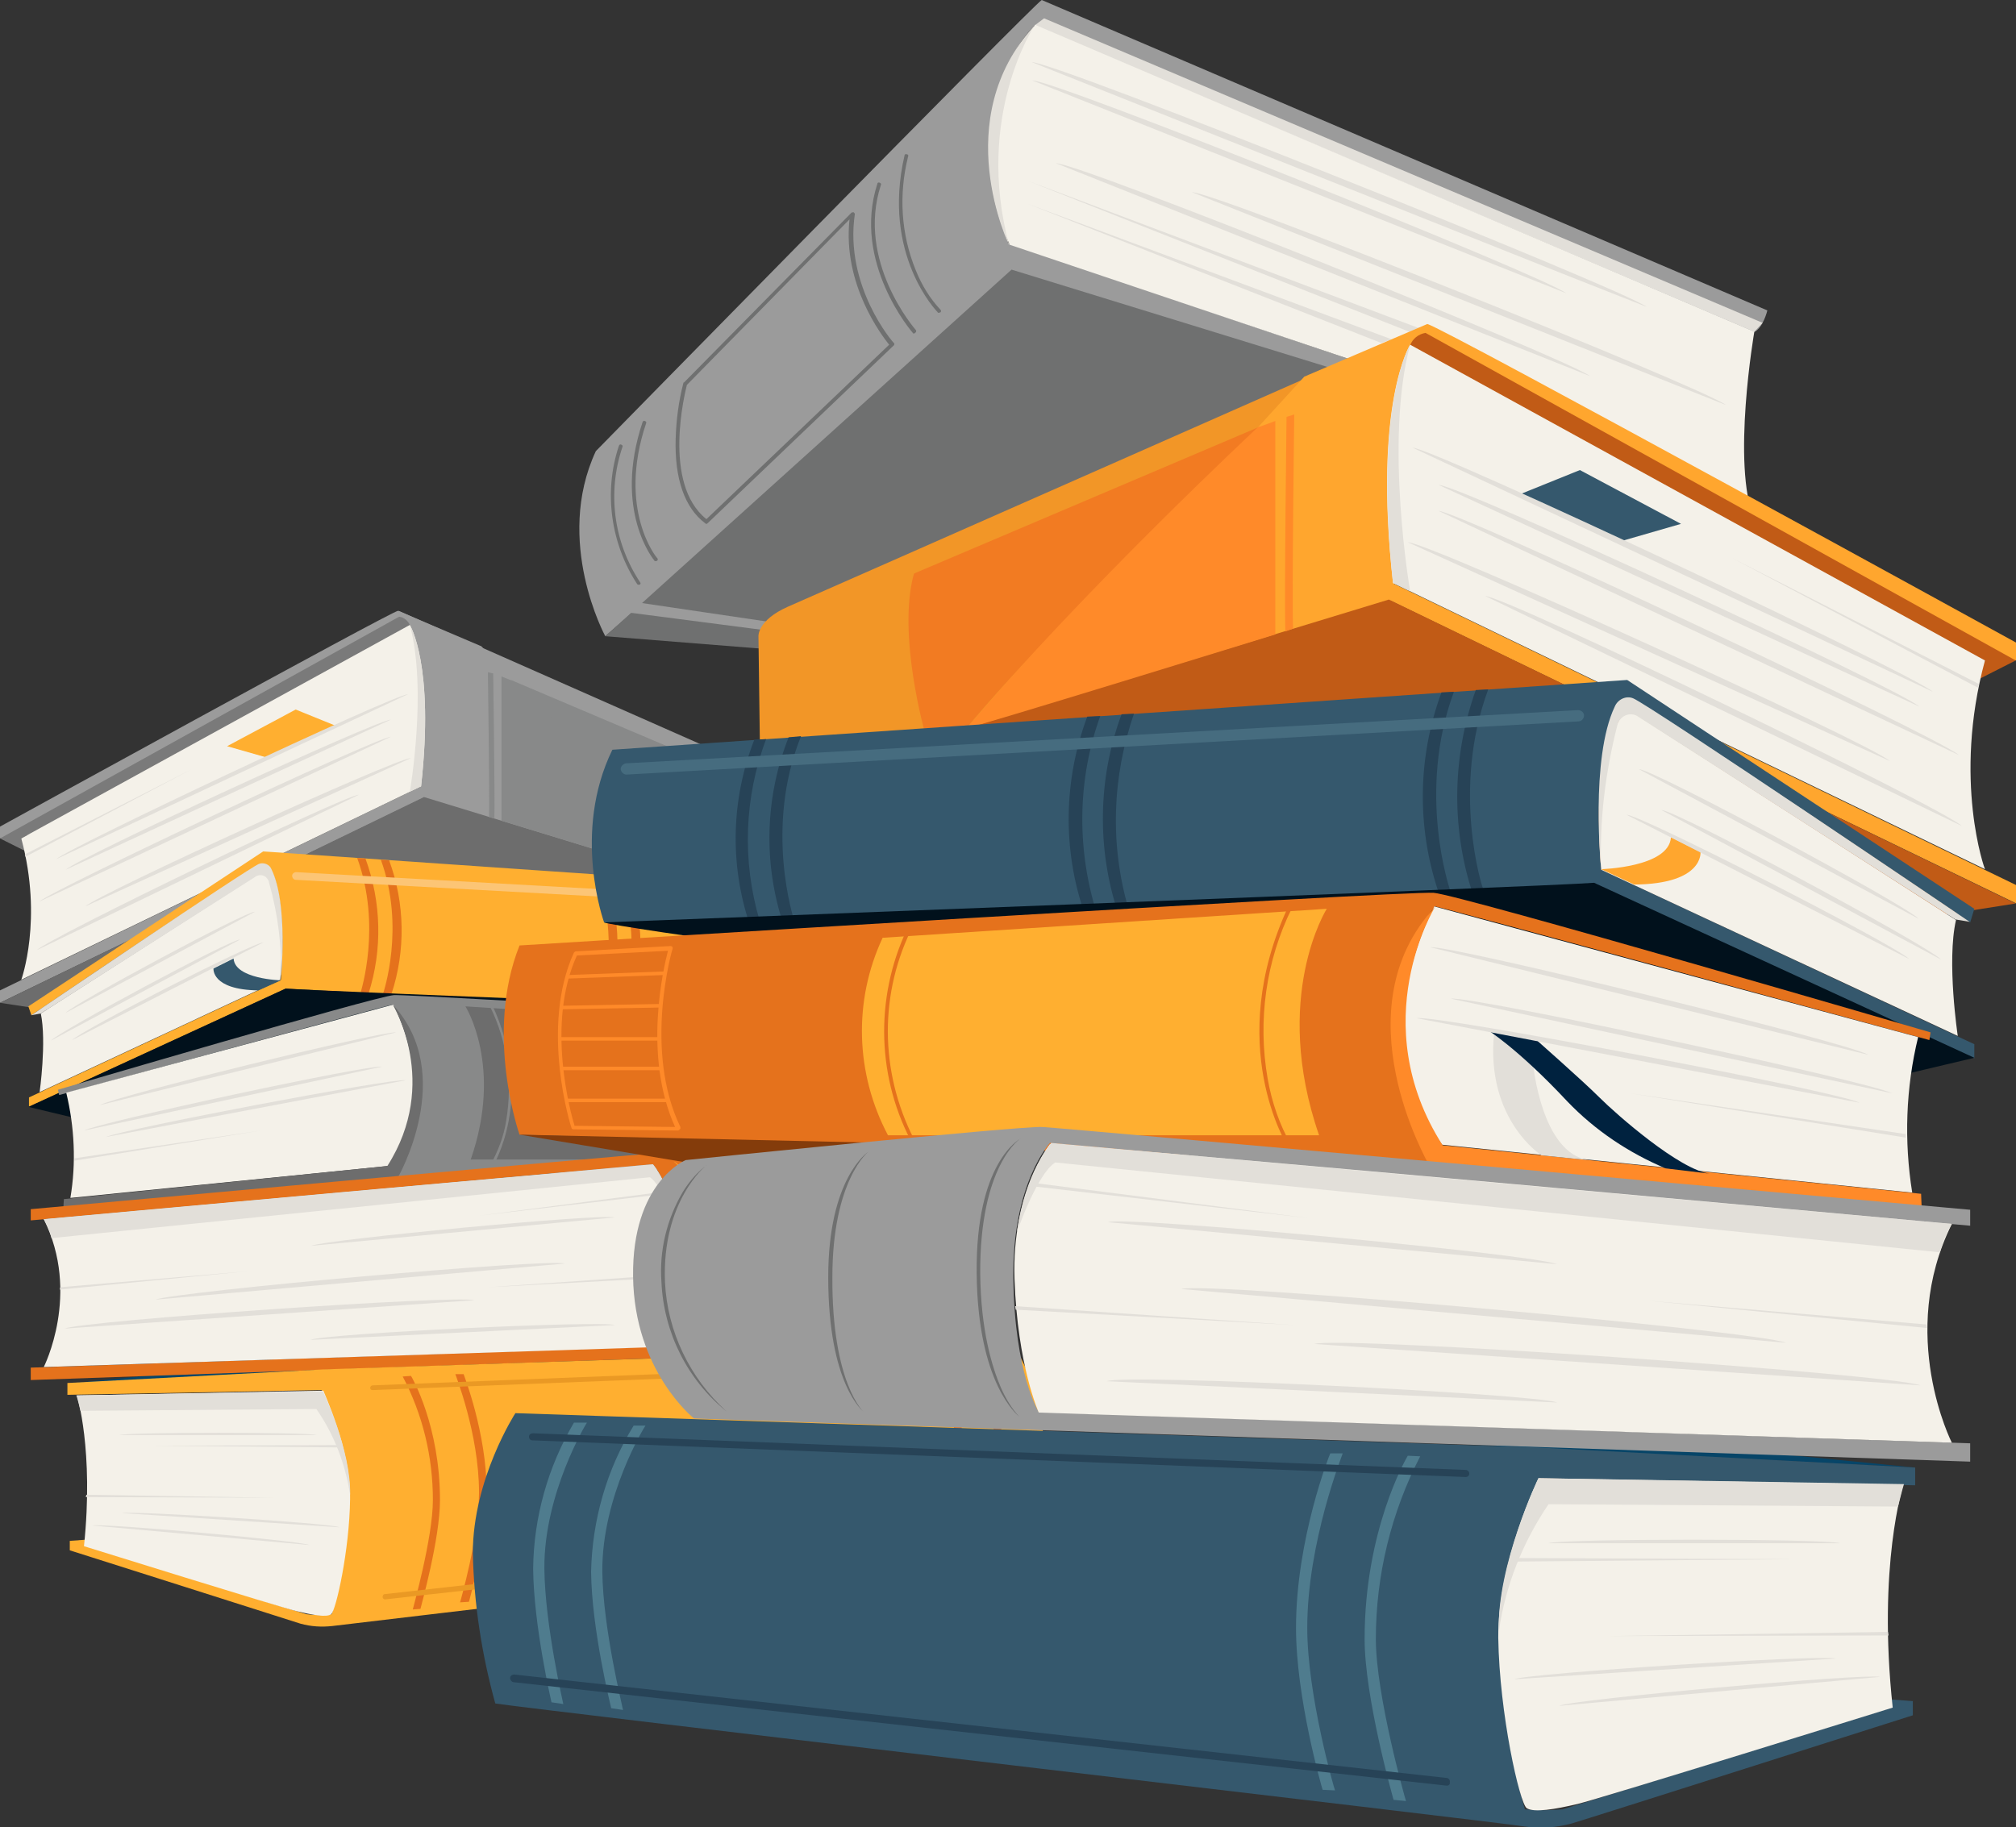<?xml version="1.0" encoding="utf-8"?>
<!-- Generator: Adobe Illustrator 24.1.3, SVG Export Plug-In . SVG Version: 6.00 Build 0)  -->
<svg version="1.1" id="Ebene_1" xmlns="http://www.w3.org/2000/svg" xmlns:xlink="http://www.w3.org/1999/xlink" x="0px" y="0px"
	 viewBox="0 0 340.9 309" style="enable-background:new 0 0 340.9 309;" xml:space="preserve">
<rect x="0" y="0" width="340.9" height="309" fill="#333333" stroke="none"/>
<style type="text/css">
	.st0{fill:#074568;}
	.st1{fill:#9B9B9B;}
	.st2{fill:#6D6D6D;}
	.st3{fill:#7A7A7A;}
	.st4{fill:#888989;}
	.st5{fill:#F4F1E9;}
	.st6{fill:none;stroke:#A09F9D;stroke-width:2;stroke-miterlimit:10;}
	.st7{fill:#E2DFD9;}
	.st8{fill:#FFAF30;}
	.st9{fill:#E5721C;}
	.st10{fill:#35586D;}
	.st11{fill:#01111C;}
	.st12{fill:#FCC575;}
	.st13{fill:#5E5E5E;}
	.st14{fill:none;stroke:#555BA6;stroke-width:3;stroke-miterlimit:10;}
	.st15{fill:#EA9924;}
	.st16{fill:#6F7070;}
	.st17{fill:#F29627;}
	.st18{fill:#FFA62E;}
	.st19{fill:#C15B16;}
	.st20{fill:#F27B22;}
	.st21{fill:#FF8A29;}
	.st22{fill:#274357;}
	.st23{fill:#466C7F;}
	.st24{fill:#00223F;}
	.st25{fill:#843C0B;}
	.st26{fill:#4F7C8E;}
</style>
<g>
	<g>
		<path id="Pfad_1565_4_" class="st0" d="M61.9,231.5L11.5,234l21.1-2.1L61.9,231.5z"/>
		<path id="Pfad_1580_4_" class="st1" d="M77.7,147.6l-10.3-44.3c0,0,69.5,30.7,73.1,32.3c3.6,1.5,3.4,3.4,3.4,3.4l-0.2,15.2
			L77.7,147.6z"/>
		<path id="Pfad_1581_4_" class="st1" d="M81.4,109.3l-14.1-6C65.8,103.6,0,139.8,0,139.8v2l71.2-8.8L0,167.5v2.1L71.5,135l46,13.9
			L81.4,109.3z"/>
		<path id="Pfad_1582_4_" class="st2" d="M13.8,171.7L0,169.6l71.7-34.8l49.7,15.2L13.8,171.7z"/>
		<path id="Pfad_1583_4_" class="st3" d="M3.6,141.8l65.7-36.1c-0.3-0.7-1-1.3-1.8-1.4L0,141.8l4.4,2.2
			C4.4,143.2,4.1,142.4,3.6,141.8z"/>
		<path id="Pfad_1584_4_" class="st4" d="M123.2,154.2c-2.4-6.4-36.8-39.2-36.8-39.2l39.6,16.8c2,7-1.3,18.3-1.3,18.3L123.2,154.2z"
			/>
		<path id="Pfad_1585_4_" class="st4" d="M86.8,115.2l-2-0.8v24.4c0,0,35.4,10.9,35.2,10.7C107,134,86.8,115.2,86.8,115.2z"/>
		<path id="Pfad_1586_4_" class="st5" d="M3.6,165.7L71.2,133c2.3-20.6-1.9-27.3-1.9-27.3L3.6,141.8C7.3,155.5,3.6,165.7,3.6,165.7z
			"/>
		<path id="Pfad_1587_4_" class="st6" d="M6.2,155.2"/>
		<path id="Pfad_1588_4_" class="st6" d="M60.9,130.3"/>
		<path id="Pfad_1589_4_" class="st6" d="M6.2,158.6"/>
		<path id="Pfad_1590_4_" class="st6" d="M55,134.8"/>
		<path id="Pfad_1591_4_" class="st7" d="M4.2,144.5L32.6,130l0,0L4.3,144.9L4.2,144.5z"/>
		<path id="Pfad_1592_4_" class="st8" d="M56.9,122.8l-11.5,5.4l-7-2l11.6-6.2L56.9,122.8z"/>
		<path id="Pfad_1593_4_" class="st4" d="M82.7,138.2c0.1-3.7-0.2-24.3-0.2-24.5l0.9,0.2c0,0.2,0.3,20.8,0.2,24.5L82.7,138.2z"/>
		<path id="Pfad_1594_4_" class="st8" d="M48.3,167.2l-43.4,20v-1.6l42.6-19.9c1-13-1.2-17.7-1.5-18.3c-0.2-0.6-0.9-1.4-1.6-1.3
			c-2.1,0.4-39.1,25.6-39.1,25.6l-0.5-1.5L44.5,144l116,8c4.6,9.6,0.9,19.8,0.9,19.8C151.1,172.9,48.3,167.2,48.3,167.2z"/>
		<path id="Pfad_1595_4_" class="st5" d="M47.4,165.7c1.2-14.7-2.9-18.4-2.9-18.4L6.9,171.4c1,4.8-0.2,13.3-0.2,13.3L47.4,165.7z"/>
		<path id="Pfad_1596_4_" class="st9" d="M139.8,171.5c0-0.1,3.5-10.5-0.8-21l1.4,0.1c2.7,6.8,2.9,14.4,0.6,21.4L139.8,171.5z"/>
		<path id="Pfad_1597_4_" class="st9" d="M143.6,171.5c2.1-6.8,1.8-14.1-0.7-20.7l1.3,0.1c2.7,6.7,2.9,14.2,0.6,21.1L143.6,171.5z"
			/>
		<path id="Pfad_1598_4_" class="st9" d="M101.5,170.2c2.1-7.3,1.9-15.2-0.6-22.4l1.4,0.1c2.7,7.3,2.8,15.3,0.4,22.7L101.5,170.2z"
			/>
		<path id="Pfad_1599_4_" class="st9" d="M105.3,170.2c2.2-7.2,2-15-0.6-22.1l1.5,0.1c2.7,7.2,2.8,15.1,0.3,22.4L105.3,170.2z"/>
		<path id="Pfad_1600_4_" class="st9" d="M61,167.8c0-0.1,3.6-11.2-0.6-22.7l1.4,0.1c2.7,7.4,2.9,15.4,0.5,22.9L61,167.8z"/>
		<path id="Pfad_1601_4_" class="st9" d="M64.8,168c0-0.1,3.8-11.1-0.4-22.6l1.4,0.1c2.7,7.3,2.8,15.3,0.4,22.6L64.8,168z"/>
		<path id="Pfad_1602_4_" class="st7" d="M45.5,149.3c0-0.3-0.2-0.5-0.3-0.7c-0.5-0.7-1.5-0.8-2.2-0.2L6.9,171.4l-1.6,0.3
			c0,0,36.7-24.9,38.5-25.6c0.8-0.3,1.8,0.1,2.1,0.9c2.9,5.9,1.6,18.6,1.6,18.6C47.7,160.1,47,154.6,45.5,149.3z"/>
		<path id="Pfad_1603_4_" class="st10" d="M43.7,167.5c-8-0.1-7.6-3.7-7.6-3.7l3.4-1.7c0.2,3.5,8,3.7,8,3.7L43.7,167.5z"/>
		<path id="Pfad_1604_4_" class="st11" d="M20.2,190.9l-15.4-3.7l43.5-20c4.7,0.4,113.2,4.6,113.2,4.6
			C158.9,172.9,20.2,190.9,20.2,190.9z"/>
		<path id="Pfad_1608_4_" class="st7" d="M69,117.4L69,117.4c-2.7,0.2-56.9,25.7-59.5,27.9L69,117.4z"/>
		<path id="Pfad_1609_4_" class="st7" d="M66.1,121.7L66.1,121.7c-2.7,0.2-52.4,23.1-55,25.4L66.1,121.7z"/>
		<path id="Pfad_1610_4_" class="st7" d="M66.1,124.6L66.1,124.6c-2.7,0.2-56.9,25.7-59.5,27.9L66.1,124.6z"/>
		<path id="Pfad_1611_4_" class="st7" d="M60.7,134.4L60.7,134.4c-2.7,0.2-52,24-54.5,26.3L60.7,134.4z"/>
		<path id="Pfad_1612_4_" class="st7" d="M69.5,128.2L69.5,128.2c-2.7,0.1-52.5,22.8-55.1,25.1L69.5,128.2z"/>
		<path id="Pfad_1613_4_" class="st7" d="M71.2,133c2.3-20.6-1.9-27.3-1.9-27.3c3,11,0,28.2,0,28.2L71.2,133z"/>
		<path id="Pfad_1614_4_" class="st12" d="M158.9,154.8L50,148.8c-0.3,0-0.6-0.3-0.6-0.7c0-0.3,0.3-0.6,0.7-0.6l108.9,6.1
			c0.4,0,0.6,0.3,0.6,0.6C159.6,154.5,159.3,154.8,158.9,154.8L158.9,154.8z"/>
		<path id="Pfad_1615_4_" class="st7" d="M12.2,175.9l32.3-16.5l0,0C43,159.3,13.8,174.2,12.2,175.9L12.2,175.9z"/>
		<path id="Pfad_1616_4_" class="st7" d="M40.6,158.9L40.6,158.9c-1.5-0.1-30.4,15.4-32,17.1L40.6,158.9z"/>
		<path id="Pfad_1617_4_" class="st7" d="M43.1,154.2L43.1,154.2c-1.5-0.1-30.4,15.4-32,17.1L43.1,154.2z"/>
		<path id="Pfad_1618_4_" class="st4" d="M66.8,199.2c10-17.6-0.4-29.3-0.4-29.3C66,169.9,10,185.2,10,185.2l-0.2-0.9
			c0,0,53.7-15.8,56.8-16s104.5,6,104.5,6c4.1,10.2,0,21.7,0,21.7L66.8,199.2z"/>
		<path id="Pfad_1619_4_" class="st5" d="M65.6,197.2c9.3-12.5,0.9-27.3,0.9-27.3l-55.3,14.9c1.4,5.8,1.7,11.9,0.7,17.8L65.6,197.2z
			"/>
		<path id="Pfad_1620_4_" class="st2" d="M79.6,196.1c5.5-15.8-0.9-25.9-0.9-25.9l50.8,3.3c3.4,7.2,3.1,15.5-0.6,22.6H79.6z"/>
		<path id="Pfad_1621_4_" class="st2" d="M67.2,199.3l-56.5,5.2l0.1-1.7l54.7-5.6c9-14.1,0.9-27.3,0.9-27.3
			C77.4,181.7,67.2,199.3,67.2,199.3z"/>
		<path id="Pfad_1622_4_" class="st4" d="M125.7,197.1c4.2-7.5,4.5-16.6,0.8-24.4l0.4-0.2c3.7,7.9,3.5,17.1-0.8,24.8L125.7,197.1z"
			/>
		<path id="Pfad_1623_4_" class="st4" d="M82.9,197.1c1.3-2.4,2.3-4.9,2.7-7.6c1.1-6.6,0.2-13.4-2.8-19.4l0.4-0.2
			c7.4,15.8,0.1,27.3,0.1,27.5L82.9,197.1z"/>
		<path id="Pfad_1624_4_" class="st2" d="M152.8,195.4c0-0.1,0-0.1,0-0.2c4.3-8.8,0.9-20.3,0.9-20.5c0-0.1,0-0.1,0-0.2
			c0-0.1,0.1-0.1,0.2-0.1l10.8,0.6c0.1,0,0.1,0,0.2,0.1c3.9,8.5,0.3,19.9,0.3,20c0,0.1-0.1,0.1-0.2,0.1l-12,0.1l0,0
			C152.9,195.5,152.9,195.5,152.8,195.4z M164.6,175.5l-10.4-0.5c0.5,1.8,2.9,12-0.8,20.2l11.5-0.1
			C165.2,193.6,168.1,183.4,164.6,175.5z"/>
		<path id="Pfad_1625_4_" class="st2" d="M165.6,178.2l-11-0.4l0,0c-0.1,0-0.2-0.1-0.2-0.2s0.1-0.2,0.2-0.2l11,0.4l0,0
			c0.1,0,0.2,0.1,0.2,0.2C165.8,178.1,165.7,178.2,165.6,178.2L165.6,178.2z"/>
		<path id="Pfad_1626_4_" class="st2" d="M166.3,181.7l-11.2-0.2l0,0c-0.1,0-0.2-0.1-0.2-0.2s0.1-0.2,0.2-0.2l11.2,0.2
			c0.1,0,0.2,0.1,0.2,0.2C166.5,181.6,166.4,181.7,166.3,181.7L166.3,181.7z"/>
		<path id="Pfad_1627_4_" class="st2" d="M154.9,188.4c0-0.1,0.1-0.2,0.2-0.2h11.2c0.1,0,0.2,0.1,0.2,0.2c0,0.1-0.1,0.2-0.2,0.2
			h-11.2C155,188.7,154.9,188.6,154.9,188.4z"/>
		<path id="Pfad_1628_4_" class="st2" d="M154.2,192.3L154.2,192.3c-0.1,0-0.2-0.1-0.2-0.2s0.1-0.2,0.2-0.2h11.3
			c0.1,0,0.2,0.1,0.2,0.2s-0.1,0.2-0.2,0.2H154.2L154.2,192.3z"/>
		<path id="Pfad_1629_4_" class="st2" d="M155.2,185.3c-0.1,0-0.2-0.1-0.2-0.2c0-0.1,0.1-0.2,0.2-0.2h11.1c0.1,0,0.2,0.1,0.2,0.2
			c0,0.1-0.1,0.2-0.2,0.2H155.2L155.2,185.3z"/>
		<path id="Pfad_1630_4_" class="st7" d="M64.6,180.4L64.6,180.4c-2.3-0.4-47.8,9.4-50.4,10.8L64.6,180.4z"/>
		<path id="Pfad_1631_4_" class="st7" d="M67,174.6L67,174.6c-2.3-0.3-47.6,10.8-50.1,12.3L67,174.6z"/>
		<path id="Pfad_1632_4_" class="st7" d="M12.6,195.9l31.5-4.7l0,0l-31.5,5.1L12.6,195.9z"/>
		<path id="Pfad_1635_4_" class="st7" d="M68.6,182.7L68.6,182.7c-2.3-0.4-48,8.3-50.7,9.6L68.6,182.7z"/>
		<path id="Pfad_1636_4_" class="st13" d="M152.5,199.1l-35.2-1.9l53.8-1.2L152.5,199.1z"/>
		<path id="Pfad_1637_4_" class="st9" d="M5.2,233.4v-2.1l106.5-3.6c0,0,2.8-4.4,2.9-15.3c0.1-10.9-4.2-15.5-4.2-15.5L5.2,206.4
			v-1.9c0,0,103.6-9.4,106.1-9.5s40.8,3.8,40.8,3.8s6.1,2.5,6,13.3c-0.1,10.8-7,16.2-7,16.2L5.2,233.4z"/>
		<path id="Pfad_1638_4_" class="st5" d="M111.8,227.8c0,0,2.4-5.3,2.8-15.3c0.4-10-4.1-15.4-4.1-15.4c-3.6,0-103.1,9.1-103.1,9.1
			c6.3,12.6,0,25,0,25L111.8,227.8z"/>
		<path id="Pfad_1639_4_" class="st8" d="M114,228.3c0.9-1,1.6-2.1,2.1-3.3c1.1-2.4,2.3-6.5,2.4-13.1c0.1-12.4-4.6-15.4-4.6-15.5
			l0,0c0.2,0.1,5.2,2.7,5.1,15.5C118.7,224.6,114.2,228.1,114,228.3L114,228.3z"/>
		<path id="Pfad_1640_4_" class="st8" d="M135.4,212.3c0-11-4.2-14.4-4.2-14.4l0,0c0.2,0.1,4.6,3.1,4.6,14.4c0,12.3-4,15.3-4.1,15.5
			C131.8,227.7,135.4,224.4,135.4,212.3z"/>
		<path id="Pfad_1641_4_" class="st8" d="M147.4,227.6c4.2-3.8,6.7-9.1,7-14.7c0.4-9.3-4.8-13.4-4.8-13.5l0,0
			c1.1,0.9,2.1,1.9,2.8,3.1c1.9,3.1,2.7,6.7,2.5,10.4C154.6,218.6,151.9,224,147.4,227.6L147.4,227.6z"/>
		<path id="Pfad_1642_4_" class="st7" d="M109.9,199.1c2.1,1.4,4.4,8,4.4,8c-0.9-6.9-3.9-10.2-3.9-10.2l-103,9.3
			c0.6,1,1.1,2.1,1.3,3.2L109.9,199.1z"/>
		<path id="Pfad_1643_4_" class="st8" d="M56.2,275c-1.8,0.2-3.6,0.1-5.4-0.4c-1.2-0.4-39-12.4-39-12.4v-1.6l2.7-0.2l-0.1,1
			c0,0,36.3,11.3,37.4,11.6c1.4,0.2,2.9,0.2,4.3,0c1.8-6.1,2.8-12.5,2.9-18.9c0-6.6-1.6-13.1-4.6-19l-43,0.8v-2l43.3-2.3l116.8-3.9
			c0,0,4.9,7.5,4.9,16c-0.1,5.8-1,11.6-2.6,17.2C170.2,261.6,58.4,274.7,56.2,275z"/>
		<path id="Pfad_1644_4_" class="st5" d="M59.2,253.5c-0.1,8.7-2.4,18.9-3.2,19.5s-3.3,0.1-5.8-0.5c-2.6-0.6-36-11-36-11
			c1.7-16.3-1.2-25.5-1.2-25.5l41.7-0.8C54.6,235.3,59.3,244.8,59.2,253.5z"/>
		<path id="Pfad_1645_4_" class="st9" d="M166.1,261.1c0-0.1,2.1-9,2.2-15.5c0.1-8.6-4.8-16.6-4.8-16.7h1.4c3,5.1,4.6,10.8,4.7,16.7
			c0,6.6-2.1,15.2-2.1,15.3L166.1,261.1z"/>
		<path id="Pfad_1646_4_" class="st9" d="M159.3,261.8c0-0.1,2.3-9.3,2.4-15.8c0.1-8.6-4.9-16.6-4.9-16.7h1.4
			c3.1,5,4.7,10.8,4.8,16.7c0,6.6-2.2,15.3-2.3,15.6L159.3,261.8z"/>
		<path id="Pfad_1647_4_" class="st14" d="M92.4,232.4"/>
		<path id="Pfad_1648_4_" class="st9" d="M77.8,271c0-0.1,3.2-10.9,3.2-18.6c0-9.9-4-19.9-4-20h1.4c0,0.1,3.9,9.9,3.9,20
			c0,7.9-2.9,18.1-3,18.5L77.8,271z"/>
		<path id="Pfad_1649_4_" class="st9" d="M69.8,272.2c0-0.1,3.4-12.1,3.4-18.5c0-7.3-1.7-14.4-5.1-20.9l1.4-0.1
			c0.2,0.3,4.9,8.5,4.9,21c0,6.6-3.2,17.9-3.3,18.4L69.8,272.2z"/>
		<path id="Pfad_1650_4_" class="st7" d="M95.5,213.7L95.5,213.7c-3-0.9-65.5,4.7-69.2,6.1L95.5,213.7z"/>
		<path id="Pfad_1651_4_" class="st7" d="M80.2,219.9L80.2,219.9c-3-0.9-65.6,3.4-69.3,4.8L80.2,219.9z"/>
		<path id="Pfad_1652_4_" class="st7" d="M10.2,217.7l31.7-2.7l0,0l-31.8,3.1L10.2,217.7z"/>
		<path id="Pfad_1653_4_" class="st7" d="M104,224.1L104,224.1c-2.1-0.8-48.7,1.4-51.5,2.5L104,224.1z"/>
		<path id="Pfad_1654_4_" class="st7" d="M103.9,205.9L103.9,205.9c-2.2-0.7-48.6,3.7-51.3,4.8L103.9,205.9z"/>
		<path id="Pfad_1655_4_" class="st7" d="M114.4,216l-31.8,1.7l0,0l31.8-2.2L114.4,216z"/>
		<path id="Pfad_1656_4_" class="st7" d="M112.6,201.9L81,205.6l0,0l31.6-4.1V201.9z"/>
		<path id="Pfad_1657_4_" class="st7" d="M57.4,244.8l-31.8-0.3l0,0l31.9-0.1L57.4,244.8z"/>
		<path id="Pfad_1658_4_" class="st7" d="M54.6,235.3L12.9,236c0.2,0.4,0.7,2.6,0.7,2.6l39.9-0.3c3,4.3,4.9,9.3,5.7,14.5
			C59.4,245.3,54.6,235.3,54.6,235.3z"/>
		<path id="Pfad_1659_4_" class="st7" d="M52.3,261.3L52.3,261.3c-1.5-0.7-34.7-3.7-36.7-3.3L52.3,261.3z"/>
		<path id="Pfad_1660_4_" class="st7" d="M53.5,242.7L53.5,242.7c-1.4-0.5-31.5-0.5-33.3,0L53.5,242.7z"/>
		<path id="Pfad_1661_4_" class="st7" d="M57.4,258.3L57.4,258.3c-1.5-0.7-34.8-2.8-36.8-2.4L57.4,258.3z"/>
		<path id="Pfad_1662_4_" class="st7" d="M14.6,252.8l31.8,0.5l0,0l-31.9-0.1L14.6,252.8z"/>
		<path id="Pfad_1663_4_" class="st15" d="M63,235.1L63,235.1c-0.3,0-0.4-0.2-0.4-0.4c0-0.2,0.2-0.4,0.4-0.4l106.6-4.2
			c0.2,0,0.4,0.2,0.4,0.4c0,0.2-0.2,0.4-0.4,0.4"/>
		<path id="Pfad_1664_4_" class="st15" d="M65.1,270.5c-0.2,0-0.4-0.2-0.4-0.4c0-0.2,0.1-0.5,0.4-0.5l106.6-11.9
			c0.2,0,0.4,0.1,0.5,0.4c0,0.2-0.1,0.4-0.4,0.5L65.1,270.5L65.1,270.5L65.1,270.5z"/>
	</g>
	<g id="Gruppe_1286_2_" transform="translate(-312.087 -670.302)">
		<g id="Gruppe_1285_2_" transform="translate(534.439 670.302)">
			<path id="Pfad_1565_3_" class="st0" d="M70.3,245.1l31.2,3.1L27,244.4L70.3,245.1z"/>
			<path id="Pfad_1566_2_" class="st1" d="M-120,107.6c0,0-8.7-16-1.6-31.3c0,0,73.6-75.1,75.4-76.3L76.5,52.5c0,0-0.7,3-2.3,3.7
				L-47.4,4.3c0,0-13.2,12.1-4.5,36.8L5.7,60.7L2,63l-52.5-16.4L-120,107.6z"/>
			<path id="Pfad_1567_2_" class="st16" d="M-120,107.6l68.7-62L4.2,62.7l-96.6,47.1L-120,107.6z"/>
			<path id="Pfad_1568_2_" class="st7" d="M-47.4,4.3L74.3,56.1l1.4-1.5L-45.8,3.1L-47.4,4.3z"/>
			<path id="Pfad_1569_2_" class="st5" d="M5.7,60.7l-57.3-19.3c0,0-10.3-20.2,4.3-37.2L74.3,56.1c0,0-3.9,22.5,0,31.8L5.7,60.7z"/>
			<path id="Pfad_1570_2_" class="st1" d="M-116,103.6l23.9,3.1v-1.5l-23-3.4L-116,103.6z"/>
			<path id="Pfad_1571_2_" class="st16" d="M-102.9,88.6c-0.1,0-0.1,0-0.2-0.1c-3.5-2.6-5.2-7.6-5-14.3c0.1-3.2,0.5-6.3,1.3-9.4
				c0-0.1,0-0.1,0.1-0.1L-78.4,36c0.1-0.1,0.2-0.1,0.4-0.1c0.1,0.1,0.2,0.2,0.2,0.3c-1.8,12.2,6.5,21.8,6.6,21.8
				c0.1,0.1,0.1,0.3,0,0.4l-31.4,30C-102.7,88.5-102.8,88.6-102.9,88.6z M-106.2,65.1c-0.3,1.2-4.2,16.7,3.3,22.7L-72,58.3
				c-1.2-1.5-7.9-10.2-6.7-21.2L-106.2,65.1z"/>
			<path id="Pfad_1572_2_" class="st16" d="M-67.8,56.4c-0.1,0-0.2,0-0.2-0.1c-0.1-0.1-10.3-11.9-6-25.2c0-0.2,0.2-0.3,0.4-0.2
				c0.2,0.1,0.3,0.2,0.2,0.4l0,0c-4.2,12.9,5.8,24.4,5.9,24.5c0.1,0.1,0.1,0.3,0,0.4C-67.6,56.3-67.7,56.4-67.8,56.4L-67.8,56.4z"/>
			<path id="Pfad_1573_2_" class="st16" d="M-63.6,52.9c-0.1,0-0.2,0-0.2-0.1c-0.1-0.1-9.5-9.7-5.6-26.5c0-0.2,0.2-0.3,0.4-0.2
				c0.2,0,0.3,0.2,0.2,0.4c-1.6,6.4-1.2,13.1,1.3,19.2c1,2.5,2.4,4.8,4.2,6.7c0.1,0.1,0.1,0.3,0,0.4C-63.5,52.9-63.6,52.9-63.6,52.9
				z"/>
			<path id="Pfad_1574_2_" class="st16" d="M-111.5,94.9c-0.1,0-0.2,0-0.2-0.1c-0.1-0.1-7-8.4-2-23.4c0.1-0.2,0.2-0.3,0.4-0.2
				c0.2,0.1,0.3,0.2,0.2,0.4c-4.9,14.6,1.8,22.8,1.9,22.8c0.1,0.1,0.1,0.3,0,0.4C-111.3,94.9-111.4,94.9-111.5,94.9L-111.5,94.9z"/>
			<path id="Pfad_1575_2_" class="st16" d="M-114.3,98.9c-0.1,0-0.2,0-0.3-0.1c-4.5-6.9-5.7-15.6-3.1-23.4c0.1-0.2,0.2-0.3,0.4-0.2
				s0.3,0.2,0.2,0.4c-2.6,7.7-1.5,16.1,3,22.9c0.1,0.1,0.1,0.3-0.1,0.4C-114.1,98.8-114.2,98.9-114.3,98.9L-114.3,98.9z"/>
			<path id="Pfad_1576_2_" class="st7" d="M42.5,49.6c-4.1-3.1-86.3-36-90.3-36l0,0L42.5,49.6L42.5,49.6z"/>
			<path id="Pfad_1577_2_" class="st7" d="M17.2,56.6l-65.7-26l0,0l66.1,24.9L17.2,56.6z"/>
			<path id="Pfad_1578_2_" class="st7" d="M11.2,58l-59.7-23.5l0,0L13,57.4L11.2,58z"/>
			<path id="Pfad_1579_2_" class="st7" d="M-51.7,41.5c0,0-10.4-21.3,4.3-37.2C-47.4,4.3-57.6,19.6-51.7,41.5z"/>
			<path id="Pfad_1580_3_" class="st17" d="M-93.8,130.1l-0.3-22.5c0,0-0.2-2.7,5-5c5.3-2.3,108.1-47.7,108.1-47.7L3.6,120.4
				L-93.8,130.1z"/>
			<path id="Pfad_1581_3_" class="st18" d="M-55.3,122.2l68.1-20.6l105.8,51.2v-3.1l-105.3-51l105.3,13v-3c0,0-97.3-53.5-99.6-53.9
				l-20.8,8.9L-55.3,122.2z"/>
			<path id="Pfad_1582_3_" class="st19" d="M-61,123.8l73.5-22.4l106,51.4L98.2,156L-61,123.8z"/>
			<path id="Pfad_1583_3_" class="st19" d="M112,115l6.5-3.3L18.7,56.3c-1.2,0.2-2.2,1-2.6,2.1l97.2,53.4
				C112.5,112.6,112.1,113.8,112,115z"/>
			<path id="Pfad_1584_3_" class="st20" d="M-65.9,124.1c0,0-4.8-16.8-1.9-27.1l58.6-24.9c0,0-50.9,48.6-54.5,58L-65.9,124.1z"/>
			<path id="Pfad_1585_3_" class="st21" d="M-58.8,123.1c-0.3,0.4,52.1-15.8,52.1-15.8V71.2l-3,1.1C-9.7,72.3-39.7,100.3-58.8,123.1
				z"/>
			<path id="Pfad_1586_3_" class="st5" d="M113.3,111.7L16.1,58.3c0,0-6.3,9.9-2.9,40.3l100.1,48.4
				C113.3,147.1,107.8,132,113.3,111.7z"/>
			<path id="Pfad_1587_3_" class="st6" d="M109.4,131.6"/>
			<path id="Pfad_1588_3_" class="st6" d="M28.5,94.8"/>
			<path id="Pfad_1589_3_" class="st6" d="M109.4,136.6"/>
			<path id="Pfad_1590_3_" class="st6" d="M37.2,101.4"/>
			<path id="Pfad_1591_3_" class="st7" d="M112.1,116.3l-41.7-22l0,0l41.9,21.4L112.1,116.3z"/>
			<path id="Pfad_1592_3_" class="st10" d="M44.8,79.5l17.1,9.1l-10.4,3l-17.1-7.9L44.8,79.5z"/>
			<path id="Pfad_1593_3_" class="st21" d="M-5,106.8c-0.2-5.5,0.2-36,0.2-36.3l1.3-0.4c0,0.3-0.4,30.7-0.2,36.2L-5,106.8z"/>
			<path id="Pfad_1594_3_" class="st10" d="M-120.2,156c0,0-5.5-15.1,1.4-29.2L52.8,115l58.7,38.7l-0.7,2.3c0,0-54.8-37.2-57.8-37.9
				c-1-0.2-2,1-2.4,1.9c-0.3,0.9-3.7,7.9-2.2,27.1l63.1,29.5v2.4l-64.3-29.6C47.2,149.3-104.9,157.7-120.2,156z"/>
			<path id="Pfad_1595_3_" class="st5" d="M108.7,175.2c0,0-1.9-12.6-0.3-19.6l-55.6-35.7c0,0-6.2,5.4-4.4,27.2L108.7,175.2z"/>
			<path id="Pfad_1596_3_" class="st22" d="M-89.9,156.3c-3.4-10.3-3.1-21.5,0.9-31.6l2.1-0.2c-6.3,15.6-1.2,30.9-1.2,31.1
				L-89.9,156.3z"/>
			<path id="Pfad_1597_3_" class="st22" d="M-95.6,156.3c-3.4-10.2-3.1-21.2,0.8-31.2l2-0.1c-3.7,9.8-4.1,20.6-1.1,30.7L-95.6,156.3
				z"/>
			<path id="Pfad_1598_3_" class="st22" d="M-33.3,154.4c-3.6-10.9-3.4-22.8,0.6-33.6l2.1-0.1c-3.7,10.7-4.1,22.2-0.9,33.1
				L-33.3,154.4z"/>
			<path id="Pfad_1599_3_" class="st22" d="M-39,154.4c-3.7-10.8-3.5-22.5,0.5-33.2l2.2-0.1c-3.8,10.5-4,22-0.8,32.7L-39,154.4z"/>
			<path id="Pfad_1600_3_" class="st22" d="M26.5,150.6c-3.5-11.1-3.2-23,0.7-33.9l2.1-0.1c-6.3,17-1,33.5-0.9,33.6L26.5,150.6z"/>
			<path id="Pfad_1601_3_" class="st22" d="M20.8,150.6c-3.6-10.9-3.4-22.7,0.6-33.5l2.1-0.1c-6.3,17-0.7,33.3-0.7,33.4L20.8,150.6z
				"/>
			<path id="Pfad_1602_3_" class="st7" d="M48.4,147c0,0-1.9-18.7,2.3-27.5c0.5-1.2,1.9-1.9,3.1-1.4c2.6,1,56.9,37.8,56.9,37.8
				l-2.4-0.4l-53.5-34.2c-1-0.8-2.4-0.6-3.2,0.4c-0.3,0.3-0.4,0.7-0.5,1.1C49.1,130.7,48.1,138.8,48.4,147z"/>
			<path id="Pfad_1603_3_" class="st18" d="M48.4,147c0,0,11.5-0.3,11.8-5.4l5,2.5c0,0,0.6,5.4-11.2,5.5L48.4,147z"/>
			<path id="Pfad_1604_3_" class="st11" d="M-120.2,156c0,0,160.5-6.1,167.4-6.7l64.3,29.6l-22.8,5.4
				C88.6,184.3-116.4,157.7-120.2,156z"/>
			<path id="Pfad_1605_2_" class="st7" d="M69.5,68.5c-4.1-3.1-86.3-36-90.3-36l0,0L69.5,68.5z"/>
			<path id="Pfad_1606_2_" class="st7" d="M56.1,51.9c-4.1-3.1-99.9-41.4-104-41.4l0,0l90.3,36L56.1,51.9z"/>
			<path id="Pfad_1607_2_" class="st7" d="M46.5,63.6c-4.1-3.1-86.3-36-90.3-36l0,0L46.5,63.6z"/>
			<path id="Pfad_1608_3_" class="st7" d="M104.5,117c-3.9-3.3-84-41-88-41.3l0,0L104.5,117z"/>
			<path id="Pfad_1609_3_" class="st7" d="M102.2,119.5c-3.9-3.3-77.3-37.3-81.3-37.5l0,0L102.2,119.5z"/>
			<path id="Pfad_1610_3_" class="st7" d="M108.9,127.7c-3.9-3.3-84-41-88-41.3l0,0L108.9,127.7z"/>
			<path id="Pfad_1611_3_" class="st7" d="M109.4,139.7c-3.8-3.4-76.6-38.6-80.6-38.9l0,0L109.4,139.7z"/>
			<path id="Pfad_1612_3_" class="st7" d="M97.2,128.7c-3.9-3.3-77.5-36.8-81.5-37l0,0L97.2,128.7z"/>
			<path id="Pfad_1613_3_" class="st7" d="M16.1,100c0,0-4.4-25.4,0-41.7c0,0-6.2,9.9-2.9,40.3L16.1,100z"/>
			<path id="Pfad_1614_3_" class="st23" d="M-116.4,131c-0.5,0-0.9-0.4-1-0.9c0-0.5,0.4-0.9,0.9-1l161-9c0.5,0,1,0.4,1,0.9
				s-0.4,1-0.9,1L-116.4,131L-116.4,131z"/>
			<path id="Pfad_1615_3_" class="st7" d="M100.5,162.2c-2.4-2.4-45.6-24.5-47.8-24.4l0,0L100.5,162.2L100.5,162.2z"/>
			<path id="Pfad_1616_3_" class="st7" d="M105.9,162.3c-2.4-2.5-45.1-25.4-47.3-25.3l0,0L105.9,162.3z"/>
			<path id="Pfad_1617_3_" class="st7" d="M102.1,155.4c-2.4-2.5-45.1-25.4-47.3-25.3l0,0L102.1,155.4z"/>
			<path id="Pfad_1618_3_" class="st9" d="M-134.5,191.9c0,0-6-17,0-32c0,0,149.9-9.3,154.6-8.9s84,23.6,84,23.6l-0.2,1.3
				c0,0-82.8-22.6-83.6-22.6c0,0-15.3,17.3-0.5,43.3L-134.5,191.9z"/>
			<path id="Pfad_1619_3_" class="st5" d="M101,201.7c-1.4-8.7-1.1-17.7,1-26.3l-81.8-22.1c0,0-12.5,21.8,1.3,40.3L101,201.7z"/>
			<path id="Pfad_1620_3_" class="st8" d="M-72.2,192c-5.5-10.4-5.9-22.7-0.9-33.4L2,153.7c0,0-9.4,14.9-1.3,38.3H-72.2z"/>
			<path id="Pfad_1621_3_" class="st21" d="M20.3,153.4c0,0-12,19.5,1.3,40.3l80.9,8.2l0.1,2.5l-83.5-7.7
				C19.2,196.7,4.1,170.8,20.3,153.4z"/>
			<path id="Pfad_1622_3_" class="st9" d="M-67.8,193.9c-6.3-11.3-6.7-25-1.2-36.7l0.6,0.3c-5.5,11.5-5,24.9,1.1,36.1L-67.8,193.9z"
				/>
			<path id="Pfad_1623_3_" class="st9" d="M-4.6,193.9c-0.1-0.2-10.8-17.2,0.1-40.6l0.6,0.3c-4.4,8.9-5.8,19-4.1,28.8
				c0.7,4,2,7.8,4,11.3L-4.6,193.9z"/>
			<path id="Pfad_1624_3_" class="st21" d="M-107.7,191.2L-107.7,191.2l-17.7-0.2c-0.1,0-0.3-0.1-0.3-0.2c-0.1-0.2-5.4-17,0.4-29.7
				c0.1-0.1,0.2-0.2,0.3-0.2l16-0.9c0.1,0,0.2,0,0.3,0.1c0.1,0.1,0.1,0.2,0.1,0.3c-0.1,0.2-5,17.2,1.3,30.2c0,0.1,0,0.2,0,0.3
				C-107.5,191.1-107.6,191.2-107.7,191.2z M-125.2,190.4l17,0.2c-5.5-12.1-1.9-27.1-1.2-29.8l-15.4,0.8
				C-130.1,173.2-125.8,188.4-125.2,190.4z"/>
			<path id="Pfad_1625_3_" class="st21" d="M-126.3,165.5c-0.2,0-0.3-0.1-0.3-0.3c0-0.2,0.1-0.3,0.3-0.3l0,0l16.3-0.6
				c0.2,0,0.3,0.1,0.3,0.3c0,0.2-0.1,0.3-0.3,0.3l0,0L-126.3,165.5L-126.3,165.5z"/>
			<path id="Pfad_1626_3_" class="st21" d="M-127.4,170.7c-0.2,0-0.3-0.1-0.3-0.3s0.1-0.3,0.3-0.3l16.6-0.3c0.2,0,0.3,0.1,0.3,0.3
				c0,0.2-0.1,0.3-0.3,0.3l0,0L-127.4,170.7L-127.4,170.7z"/>
			<path id="Pfad_1627_3_" class="st21" d="M-110.8,181h-16.6c-0.2,0-0.3-0.1-0.3-0.3s0.1-0.3,0.3-0.3h16.6c0.2,0,0.3,0.1,0.3,0.3
				S-110.6,181-110.8,181z"/>
			<path id="Pfad_1628_3_" class="st21" d="M-109.5,186.4h-16.8c-0.2,0-0.3-0.1-0.3-0.3c0-0.2,0.1-0.3,0.3-0.3h16.8
				c0.2,0,0.3,0.1,0.3,0.3C-109.2,186.2-109.4,186.4-109.5,186.4C-109.5,186.4-109.5,186.4-109.5,186.4L-109.5,186.4z"/>
			<path id="Pfad_1629_3_" class="st21" d="M-111,176h-16.4c-0.2,0-0.3-0.1-0.3-0.3s0.1-0.3,0.3-0.3h16.5c0.2,0,0.3,0.1,0.3,0.3
				S-110.8,176-111,176L-111,176z"/>
			<path id="Pfad_1630_3_" class="st7" d="M97.6,184.9c-3.8-2-71.2-16.5-74.6-16l0,0L97.6,184.9z"/>
			<path id="Pfad_1631_3_" class="st7" d="M93.6,178.4c-3.8-2.2-70.7-18.6-74.1-18.2l0,0L93.6,178.4z"/>
			<path id="Pfad_1632_3_" class="st7" d="M99.9,192.4l-46.6-7.5l0,0l46.6,6.9L99.9,192.4z"/>
			<path id="Pfad_1633_2_" class="st7" d="M38.3,195.4c0,0-9.5-6.1-8-20.7l6.6,5.3c0,0,1.4,15.1,9.4,16.2L38.3,195.4z"/>
			<path id="Pfad_1634_2_" class="st24" d="M28.9,174l8,1.4c0,0,8.3,7.3,11.2,10.2s13.6,12.3,18.7,12.9l-7.5-0.9
				c-6.2-2.6-11.9-6.4-16.6-11.3C34.1,177.1,28.9,174,28.9,174z"/>
			<path id="Pfad_1635_3_" class="st7" d="M92.1,186.5c-3.9-2-71.5-14.9-74.9-14.3l0,0L92.1,186.5z"/>
			<path id="Pfad_1636_3_" class="st25" d="M-134.5,191.9l79.6,1.8l-52,2.8L-134.5,191.9z"/>
			<path id="Pfad_1637_3_" class="st1" d="M-105,239.9c0,0-10.1-8-10.3-24s8.9-19.7,8.9-19.7s56.5-5.8,60.3-5.6s156.9,14,156.9,14
				v2.7l-155.6-14c0,0-6.4,6.8-6.2,22.9c0.2,16.1,4.3,22.6,4.3,22.6l157.5,5.3v3.1L-105,239.9z"/>
			<path id="Pfad_1638_3_" class="st5" d="M107.7,244c0,0-9.3-18.3,0-37c0,0-147.2-13.5-152.5-13.5c0,0-6.5,8-6,22.8
				c0.5,14.7,4.1,22.6,4.1,22.6L107.7,244z"/>
			<path id="Pfad_1639_3_" class="st16" d="M-50,239.6c-0.3-0.3-7-5.5-7.2-24.2c-0.2-18.8,7.2-22.7,7.5-22.9l0,0
				c-0.1,0-7,4.5-6.9,22.9c0.1,9.6,2,15.8,3.5,19.3C-52.3,236.5-51.3,238.2-50,239.6L-50,239.6z"/>
			<path id="Pfad_1640_3_" class="st16" d="M-76.2,238.9c-0.2-0.2-6.1-4.7-6.1-22.9c0-16.7,6.6-21.1,6.9-21.3l0,0
				c-0.1,0-6.2,4.9-6.2,21.3C-81.7,233.9-76.3,238.9-76.2,238.9z"/>
			<path id="Pfad_1641_3_" class="st16" d="M-99.5,238.7c-6.6-5.3-10.6-13.3-11-21.8c-0.4-5.4,0.9-10.7,3.6-15.3
				c1.1-1.8,2.5-3.4,4.1-4.6l0,0c-0.1,0-7.7,6.1-7.1,19.9C-109.5,225.2-105.7,233.1-99.5,238.7L-99.5,238.7z"/>
			<path id="Pfad_1642_3_" class="st7" d="M105.7,211.8c0.4-1.7,1.1-3.3,2-4.8l-152.3-13.7c0,0-4.4,4.9-5.8,15.1
				c0,0,3.4-9.9,6.5-11.8L105.7,211.8z"/>
			<path id="Pfad_1643_3_" class="st10" d="M-138.6,288.1c-2.3-8.3-3.6-16.8-3.8-25.4c0-12.6,7.2-23.7,7.2-23.7l172.7,5.8l64,3.4v3
				L38,250c-4.4,8.7-6.8,18.3-6.8,28.1c0.2,9.4,1.7,18.8,4.3,27.9c2.1,0.2,4.3,0.2,6.4,0c1.6-0.5,55.3-17.1,55.3-17.1l-0.1-1.5
				l4,0.3v2.4c0,0-55.9,17.8-57.7,18.3c-2.6,0.7-5.3,0.9-8,0.5C32.3,308.3-133.1,289-138.6,288.1z"/>
			<path id="Pfad_1644_3_" class="st5" d="M37.8,250l61.7,1.1c0,0-4.4,13.6-1.8,37.7c0,0-49.5,15.4-53.3,16.3
				c-3.8,0.9-7.4,1.5-8.6,0.7c-1.2-0.9-4.6-15.9-4.8-28.8C30.9,264.1,37.8,250,37.8,250z"/>
			<path id="Pfad_1645_3_" class="st26" d="M-129.1,287.9c0-0.1-3-12.8-3.1-22.6c0.1-8.7,2.5-17.2,6.9-24.7h2.2
				c-0.1,0.1-7.3,12-7.2,24.7c0.1,9.6,3.2,22.8,3.2,22.9L-129.1,287.9z"/>
			<path id="Pfad_1646_3_" class="st26" d="M-119,288.9c-0.1-0.5-3.3-13.3-3.4-23.1c0.2-8.7,2.6-17.2,7.2-24.7h2
				c-0.1,0.1-7.4,11.9-7.3,24.7c0.1,9.6,3.5,23.2,3.5,23.4L-119,288.9z"/>
			<path id="Pfad_1647_3_" class="st14" d="M-18.1,245.8"/>
			<path id="Pfad_1648_3_" class="st26" d="M1.3,302.7c-0.2-0.6-4.5-15.6-4.5-27.4c0-15,5.7-29.4,5.8-29.5h2.1c0,0.1-6,15-6,29.5
				c0,11.4,4.6,27.4,4.7,27.5L1.3,302.7z"/>
			<path id="Pfad_1649_3_" class="st26" d="M13.3,304.4c-0.2-0.7-4.9-17.4-4.9-27.2c0-18.4,7-30.5,7.3-31l2.1,0.1
				c-4.9,9.5-7.5,20.1-7.5,30.9c0,9.5,5,27.2,5.1,27.4L13.3,304.4z"/>
			<path id="Pfad_1650_3_" class="st7" d="M79.7,227.1c-5.5-2.1-97.9-10.4-102.3-9.1l0,0L79.7,227.1z"/>
			<path id="Pfad_1651_3_" class="st7" d="M102.4,234.3c-5.5-2-98.1-8.4-102.5-7l0,0L102.4,234.3z"/>
			<path id="Pfad_1652_3_" class="st7" d="M103.5,224.6l-47-4.6l0,0l46.9,4L103.5,224.6z"/>
			<path id="Pfad_1653_3_" class="st7" d="M41,237.2c-4.2-1.5-73-4.9-76.2-3.6l0,0L41,237.2z"/>
			<path id="Pfad_1654_3_" class="st7" d="M40.9,213.8c-4.1-1.7-72.7-8.2-75.9-7.1l0,0L40.9,213.8z"/>
			<path id="Pfad_1655_3_" class="st7" d="M-50.7,220.9l47.1,3.2l0,0l-47-2.6L-50.7,220.9z"/>
			<path id="Pfad_1656_3_" class="st7" d="M-48,200l46.8,6l0,0l-46.8-5.4C-48,200.7-48,200-48,200z"/>
			<path id="Pfad_1657_3_" class="st7" d="M33.6,263.5l47.2,0.2l0,0l-47.1,0.4L33.6,263.5z"/>
			<path id="Pfad_1658_3_" class="st7" d="M31.1,275.9c1.1-7.7,4-15,8.4-21.5l59.1,0.4c0,0,0.8-3.2,1-3.8L37.8,250
				C37.8,250,30.7,264.8,31.1,275.9z"/>
			<path id="Pfad_1659_3_" class="st7" d="M95.6,283.6c-3.1-0.6-52.1,3.8-54.3,4.9l0,0L95.6,283.6z"/>
			<path id="Pfad_1660_3_" class="st7" d="M88.8,261c-2.7-0.8-47.2-0.8-49.3,0l0,0L88.8,261z"/>
			<path id="Pfad_1661_3_" class="st7" d="M88.1,280.5c-3-0.7-52.2,2.5-54.4,3.5l0,0L88.1,280.5z"/>
			<path id="Pfad_1662_3_" class="st7" d="M97,276.6l-47.2,0.1l0,0l47.1-0.7L97,276.6z"/>
			<path id="Pfad_1663_3_" class="st22" d="M-132.3,243.6c-0.4,0-0.6-0.3-0.6-0.6c0-0.4,0.3-0.6,0.7-0.6l157.7,6.2
				c0.3,0,0.6,0.3,0.6,0.6c0,0.4-0.3,0.6-0.6,0.6h0"/>
			<path id="Pfad_1664_3_" class="st22" d="M22.3,302L22.3,302l-157.8-17.5c-0.3,0-0.6-0.4-0.6-0.7c0-0.4,0.4-0.6,0.7-0.6
				l157.7,17.5c0.3,0,0.6,0.4,0.5,0.7C22.9,301.8,22.6,302,22.3,302L22.3,302z"/>
		</g>
	</g>
</g>
</svg>
